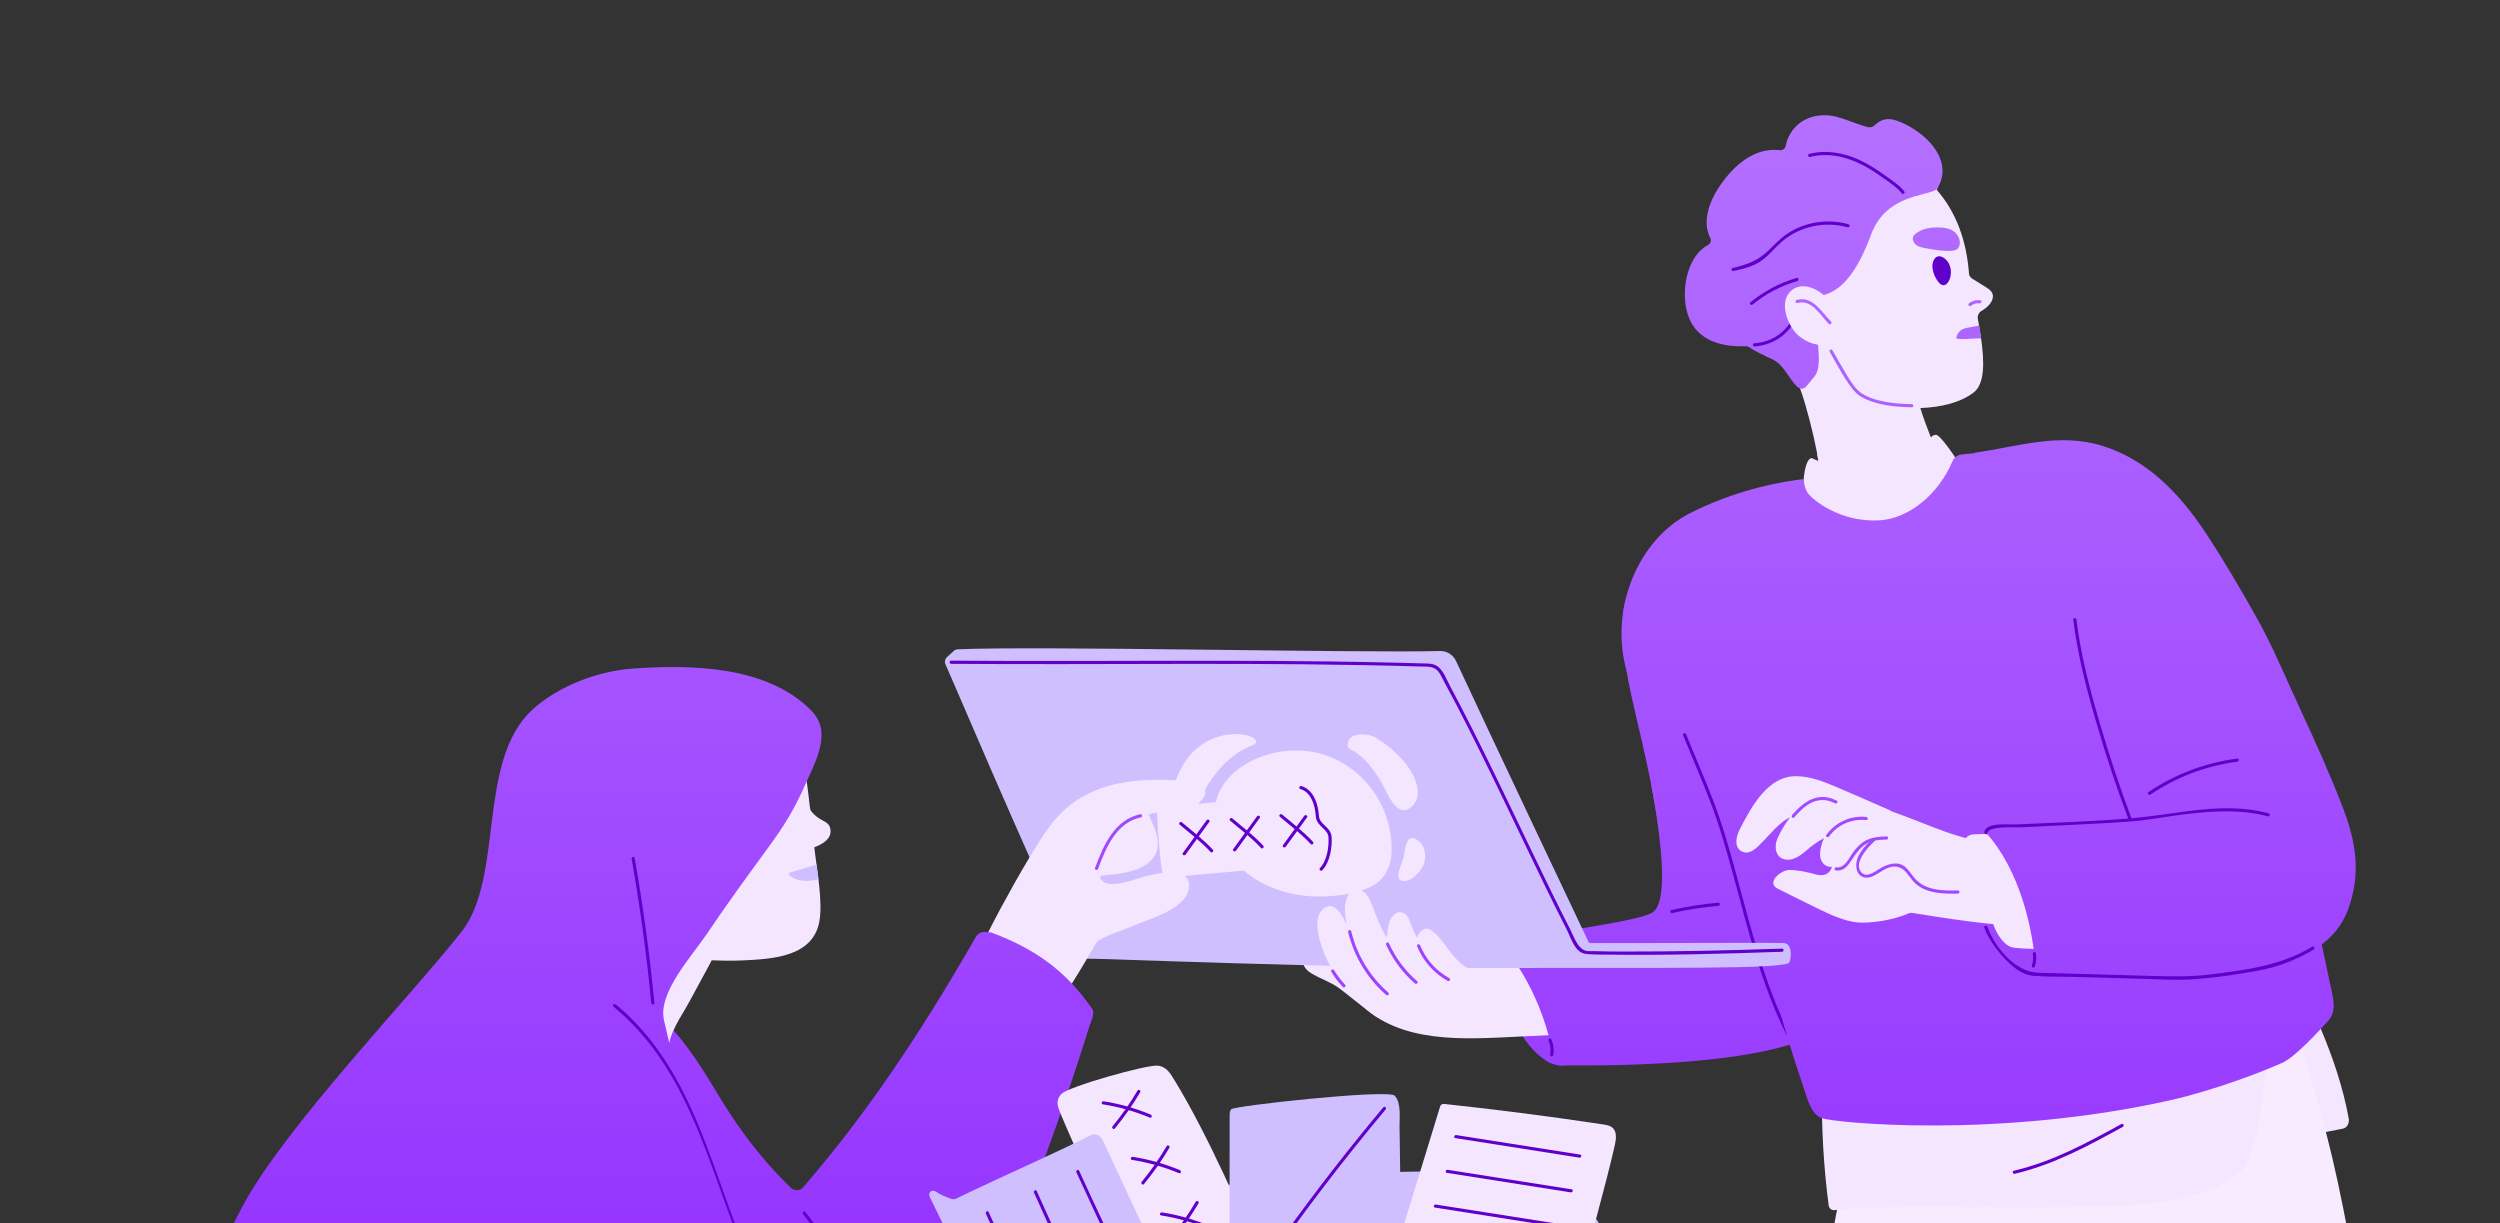 <svg width="613" height="300" viewBox="0 0 613 300" fill="none" xmlns="http://www.w3.org/2000/svg">
<rect x="0" y="0" width="613" height="300" fill="#333333" stroke="none"/>
<path d="M468.777 31.344C467.507 30.577 466.198 29.965 464.956 29.543C462.719 28.783 461.093 29.341 459.647 30.73C459.2 31.16 458.561 31.322 457.961 31.163C454.447 30.24 451.058 28.421 448.082 28.265C442.397 27.963 438.692 31.465 437.85 35.772C437.716 36.449 437.103 36.899 436.419 36.819C430.211 36.089 425.161 40.502 421.702 45.576C419.063 49.446 417.321 54.422 419.362 58.369C419.671 58.965 419.45 59.725 418.854 60.04C413.81 62.694 412.339 70.445 413.501 75.834C415.099 83.246 421.612 85.168 428.112 84.889C428.409 84.876 428.695 84.972 428.934 85.148C430.171 86.064 431.608 86.688 433.029 87.322C435.902 88.605 437.915 90.021 439.717 92.713C441.894 95.966 444.445 98.675 448.668 97.536C453.042 96.356 456.561 87.02 456.513 86.725C455.998 83.568 456.89 81.105 458.592 78.446C461.07 74.571 464.194 71.157 466.866 67.421C471.298 61.22 474.784 46.625 475.174 45.949C478.502 40.177 473.962 34.476 468.777 31.347V31.344Z" fill="url(#paint0_linear_3419_16854)"/>
<path d="M439.059 133.286C448.449 141.047 462.065 141.704 472.446 135.633C479.932 131.256 486.776 124.138 489.7 115.811C489.981 115.011 489.38 114.173 488.533 114.176C486.917 114.178 485.552 114.196 484.703 114.128C480.543 113.791 477.73 114.128 473.784 108.188C472.745 106.626 471.308 107.71 469.397 107.516C466.643 107.237 463.963 108.766 461.364 109.471C457.624 110.485 453.808 110.907 449.937 110.918C449.618 110.424 448.99 110.115 448.321 110.465C446.745 111.292 445.134 111.443 445.647 111.7C446.647 115.922 444.561 117.798 440.619 119.059C438.166 119.844 435.595 121.489 433.089 122.103C431.925 122.387 431.342 123.716 431.938 124.757C433.79 127.99 436.186 130.908 439.061 133.286H439.059Z" fill="#F4E6FF"/>
<path d="M383.788 256.838C383.544 253.565 381.312 250.826 378.275 249.691C376.267 248.941 371.426 248.202 371.184 251.374C371.149 251.85 371.815 251.882 371.961 251.492C373.557 254.901 375.998 258.076 379.17 260.142C380.173 260.796 382.144 261.47 383.541 261.239C384.861 261.02 383.878 258.033 383.79 256.836L383.788 256.838Z" fill="url(#paint1_linear_3419_16854)"/>
<path d="M446.833 123.517C451.649 126.063 458.391 127.069 462.593 126.928C468.121 126.742 475.128 123.904 477.732 118.629C476.36 115.169 475.035 111.69 473.786 108.183C471.748 102.459 468.299 95.677 471.154 90.532C471.33 90.212 471.278 89.88 471.2 89.614C471.217 89.322 471.129 89.007 470.898 88.69C462.015 76.443 448.859 68.078 433.936 65.477C432.822 65.283 432.061 66.126 431.928 66.991C431.319 67.308 429.643 66.163 429.882 66.991C431.284 71.862 433.964 77.812 435.861 82.189C438.252 87.699 440.893 93.141 442.575 98.907C445.951 110.5 446.843 118.312 446.836 123.512L446.833 123.517Z" fill="#F4E6FF"/>
<path d="M486.867 70.357C485.806 69.701 484.735 69.044 483.675 68.387C483.222 68.103 482.838 67.658 482.8 67.122C482.204 58.85 479.52 51.765 474.797 46.454C460.977 30.919 426.546 39.173 428.994 62.639C429.668 69.069 433.36 75.628 437.256 80.647C439.848 83.981 443.163 86.632 447.027 87.913C447.57 88.091 448.007 88.481 448.226 89.007C449.651 92.403 453.62 97.108 457.428 98.316C464.888 100.683 477.421 101.259 483.959 96.225C486.688 94.117 486.575 88.7 485.773 83.042C485.62 81.963 485.442 80.876 485.256 79.807C485.168 79.271 485.07 78.745 484.972 78.217C484.826 77.429 485.183 76.637 485.864 76.239C487.184 75.462 488.39 74.357 488.634 73.022C488.868 71.691 487.872 70.986 486.867 70.362V70.357Z" fill="#F4E6FF"/>
<path d="M575.905 274.251C573.128 258.975 565.896 244.798 558.83 230.976C558.119 229.582 558.8 229.258 557.936 230.126C557.732 230.027 557.508 229.952 557.254 229.922C545.74 228.533 534.886 232.488 524.108 235.992C512.747 239.688 501.136 241.072 489.481 243.424C486.595 244.008 483.722 244.68 480.902 245.53C479.042 246.091 476.554 246.529 475.025 247.829C471.893 250.494 475.704 255.583 476.956 258.273C480.424 265.72 483.433 277.146 491.452 281.044C491.693 281.781 492.301 282.4 493.281 282.462C520.496 284.208 547.783 282.264 574.488 276.741C575.626 276.505 576.086 275.267 575.903 274.248L575.905 274.251Z" fill="#F4E6FF"/>
<path d="M570.539 278.457C568.39 270.248 565.989 262.109 563.362 254.041C563.322 253.915 563.239 253.837 563.144 253.795C562.251 250.788 561.319 247.676 560.477 244.116C559.642 240.586 551.096 218.092 552.775 216.105C553.441 215.317 553.758 214.208 553.26 213.041C550.875 207.443 544.961 206.779 539.109 207.886C538.606 207.981 538.073 207.898 537.643 207.621C537.088 207.264 536.389 207.096 535.577 207.247C512.742 211.544 489.722 215.561 467.087 220.817C463.508 221.647 460.044 223.172 458.74 226.847C457.234 231.094 459.024 236.712 459.66 241.002C460.311 245.409 461.015 249.809 461.741 254.205C461.789 254.491 461.741 254.944 461.633 255.213C447.195 291.769 443.163 351.897 442.821 357.678C442.416 364.503 443.399 368.098 445.77 368.464C447.668 368.756 475.792 370.17 501.445 369.598C502.328 369.578 502.893 368.902 503.323 368.129C506.033 363.251 511.905 341.562 513.883 330.17C513.953 329.768 514.561 329.795 514.679 330.185C516.188 335.189 522.132 354.815 526.458 367.649C526.74 368.481 527.531 369.03 528.409 369.005C548.004 368.429 563.561 367.878 564.524 367.842C564.559 367.842 564.589 367.842 564.624 367.842C567.796 367.918 570.966 367.996 574.138 368.071C577.004 368.139 580.498 368.597 583.009 366.813C586.502 364.333 577.293 304.237 570.539 278.452V278.457Z" fill="#F8EAFF"/>
<path d="M388.438 245.263C387.975 242.01 386.882 238.969 385.401 236.053C385.381 236.012 385.354 235.98 385.331 235.945C385.683 235.162 385.107 233.972 383.991 234.183C375.729 235.756 367.444 235.957 359.114 234.825C358.546 234.747 358.174 235.026 358.001 235.419C352.478 236.755 347.283 239.044 341.801 240.342C339.229 240.951 333.71 240.159 332.659 243.424C332.528 243.832 332.614 244.305 332.91 244.622C332.976 244.69 333.038 244.76 333.104 244.828C332.953 245.195 332.991 245.625 333.363 246C343.347 256.054 359.139 254.806 372.112 254.189C376.227 253.993 380.341 253.804 384.456 253.601C386.037 253.523 387.49 253.633 388.395 252.184C389.443 250.506 388.702 247.145 388.435 245.263H388.438Z" fill="#F4E6FF"/>
<path d="M448.349 199.784C446.476 188.285 443.839 176.883 440.373 165.68C438.418 159.352 436.191 153.09 433.69 146.917C431.628 141.832 429.557 136.207 426.046 131.698C421.041 125.273 410.258 132.81 409.851 133.102C402.571 138.312 398.07 143.991 397.916 151.958C397.705 162.983 400.297 171.564 402.722 182.314C405.374 194.073 407.687 205.694 407.925 217.72C408.114 227.137 408.25 237.331 415.059 245.102C420.365 251.16 429.18 255.138 437.659 252.018C446.67 248.702 450.558 239.907 451.237 231.808C452.117 221.3 450.04 210.17 448.351 199.784H448.349Z" fill="url(#paint2_linear_3419_16854)"/>
<path d="M555.163 222.012C555.128 221.418 554.633 220.711 553.949 220.797C519.046 225.066 485.004 238.179 449.435 235.343C447.919 235.222 447.889 237.509 449.311 237.753C446.22 256.901 445.88 276.309 448.386 295.552C448.474 296.231 449.05 296.855 449.925 296.725C464.355 294.553 522.059 298.045 535.937 293.633C540.363 292.224 548.035 290.158 550.501 285.823C553.557 280.45 554.253 272.729 555.033 266.731C556.958 251.892 556.073 236.89 555.168 222.012H555.163Z" fill="#F4E6FF"/>
<path d="M474.844 106.643C473.623 106.442 472.962 107.956 472.328 108.769C471.202 110.21 469.933 111.541 468.568 112.736C467.145 113.982 465.607 115.081 463.981 116.022C463.166 116.492 461.434 116.945 461.15 118.072C460.829 119.35 461.246 125.006 460.733 125.124C459.755 123.781 458.245 119.494 456.82 118.435C455.103 117.159 445.37 112.897 444.521 112.437C442.673 111.438 441.793 118.85 442.412 120.017C443.495 122.07 444.707 124.06 445.85 126.075C446.833 127.809 447.751 129.66 449.151 131.079C451.111 133.067 454.713 135.022 457.533 134.561C457.551 134.559 475.737 134.629 481.822 117.977C482.579 115.904 475.991 106.832 474.844 106.643Z" fill="#F4E6FF"/>
<path d="M449.55 238.214C447.683 232.986 444.91 228.153 441.545 223.753C433.31 212.985 423.228 213.164 411.784 206.207C411.54 204.308 404.512 190.421 404.879 192.418C405.937 198.162 410.147 220.867 405.11 223.793C401.506 225.886 383.119 228.211 368.859 230.739C368.337 230.832 368.12 231.446 368.45 231.861C369.272 232.898 377.029 241.497 380.422 256.738C380.678 257.885 381.015 259.012 381.329 260.147C381.52 260.834 382.164 261.292 382.875 261.254C385.188 261.126 436.957 262.58 449.085 250.941C453.177 247.014 450.903 241.99 449.555 238.216L449.55 238.214Z" fill="url(#paint3_linear_3419_16854)"/>
<path d="M412.694 180.244C414.825 185.557 417.125 190.803 419.196 196.144C421.554 202.227 423.336 208.517 425.05 214.807C428.667 228.075 431.915 241.547 438.124 253.903C438.347 254.348 439.016 253.955 438.792 253.513C432.511 241.009 429.288 227.351 425.613 213.931C423.952 207.865 422.215 201.807 419.943 195.94C417.874 190.602 415.572 185.356 413.44 180.04C413.257 179.582 412.508 179.784 412.694 180.247V180.244Z" fill="#6000CA"/>
<path d="M571.331 241.23C570.428 236.813 569.475 232.407 568.478 228.01C566.537 219.468 564.413 210.97 562.113 202.517C561.583 200.567 561.035 198.625 560.487 196.68C556.309 177.882 552.607 161.141 545.192 145.744C541.849 138.801 538.063 132.066 533.783 125.658C529.872 119.801 520.903 112.593 513.837 111.184C504.417 109.307 486.384 110.822 480.98 111.436C479.995 111.547 479.145 112.176 478.755 113.089C475.214 121.411 467.892 127.245 460.653 127.598C451.149 128.061 444.44 122.576 443.251 120.865C442.339 119.549 442.261 117.464 442.261 117.464C432.734 118.621 423.087 121.426 414.393 125.829C401.611 132.3 394.536 149.38 398.874 164.631C400.015 168.643 406.088 166.943 408.501 170.342C409.715 172.052 410.982 173.723 412.294 175.361C416.1 180.113 418.666 185.726 420.72 191.608C423.309 199.022 425.086 206.867 427.506 213.966C428.509 216.905 429.623 220.643 430.794 224.653C433.752 238.918 437.553 253.014 442.286 266.794C443.186 269.418 443.988 273.169 446.722 274.18C449.756 275.3 489.77 279.277 532.111 269.788C537.656 268.545 543.091 266.839 548.457 264.97C552.24 263.651 555.973 262.195 559.645 260.59C562.714 259.246 568.618 252.808 570.918 250.265C573.183 247.761 571.926 244.144 571.331 241.233V241.23Z" fill="url(#paint4_linear_3419_16854)"/>
<path d="M338.669 246.028C336.123 242.367 332.943 239.293 329.233 236.888C329.306 236.719 329.286 236.505 329.092 236.375C326.817 234.853 323.658 233.456 320.888 234.478C318.568 235.333 319.621 237.409 321.235 238.463C323.487 239.935 326.046 240.636 328.26 242.247C331.271 244.435 334.494 247.505 337.837 249.039C338.066 249.145 338.807 246.222 338.669 246.025V246.028Z" fill="#F4E6FF"/>
<path d="M500.935 225.755C498.105 223.451 494.259 220.326 490.635 221.818C490.449 221.894 490.303 222.004 490.192 222.133C489.687 222.44 492.696 232.45 498.432 237.977C500.47 239.942 503.268 238.445 504.107 235.982C505.161 232.888 503.602 227.922 500.938 225.753L500.935 225.755Z" fill="url(#paint5_linear_3419_16854)"/>
<path d="M500.302 306.028C502.924 306.564 505.487 307.087 507.383 309.12C509.034 310.891 509.843 312.683 510.487 314.965C511.704 319.282 512.528 323.7 513.458 328.085C513.561 328.573 514.308 328.366 514.204 327.878C513.176 323.028 512.344 318.077 510.816 313.352C510.17 311.352 509.044 309.598 507.513 308.142C505.588 306.31 503.032 305.797 500.508 305.279C500.02 305.178 499.814 305.925 500.302 306.026V306.028Z" fill="#6000CA"/>
<path d="M496.921 231.595C496.805 230.002 493.47 225.869 492.08 224.865C490.841 223.969 489.255 224.54 488.639 225.859C488.493 226.171 489.732 230.156 492.477 231.922C493.734 232.729 496.999 232.644 496.921 231.595Z" fill="#F4E6FF"/>
<path d="M490.572 206.972C480.088 206.159 472.884 202.056 463.855 198.967C463.739 198.864 463.606 198.768 463.438 198.695C459.009 196.765 454.595 194.79 450.146 192.909C447.079 191.61 443.897 190.385 440.534 190.32C433.456 190.186 429.427 197.88 426.604 203.319C425.774 204.917 425.058 207.639 427.031 208.736C429.105 209.89 431.07 207.558 432.347 206.245C434.358 204.182 436.427 201.581 438.935 200.386C437.676 202.044 436.63 203.807 435.912 205.395C434.75 207.951 435.507 211.179 438.933 210.761C441.117 210.494 442.975 208.348 444.661 207.143C445.471 206.567 446.335 205.996 447.24 205.503C446.695 206.693 446.35 207.956 446.275 209.221C446.157 211.229 447.426 212.683 449.191 212.565C448.751 214.107 447.426 215.01 445.285 214.421C443.1 213.823 440.971 213.337 438.697 213.32C436.776 213.304 432.878 216.386 435.952 217.934C439.282 219.612 442.62 221.27 445.973 222.902C448.758 224.256 452.222 225.843 455.359 226.17C458.441 226.492 464.343 225.602 467.887 223.994C468.193 223.856 468.528 223.795 468.862 223.843C473.329 224.482 491.193 227.869 506.058 227.287C507.058 227.247 492.51 206.678 490.574 206.97L490.572 206.972Z" fill="#F4E6FF"/>
<path d="M493.309 205.822C492.311 204.252 484.504 204.419 483.212 204.68C482.946 204.733 481.86 205.415 482.058 205.576C489.865 211.933 492.216 229.569 492.711 231.144C492.962 231.939 493.068 232.045 493.862 232.259C495.468 232.691 497.436 232.566 499.095 232.709C499.9 232.777 501.627 233.25 502.408 232.762C502.896 232.455 502.969 232.146 502.966 231.595C502.959 230.128 495.139 208.703 493.309 205.827V205.822Z" fill="#F4E6FF"/>
<path d="M574.558 198.265C571.381 189.95 567.703 181.839 563.961 173.766C560.459 166.216 557.267 158.424 553.18 151.179C549.264 144.237 545.24 137.334 540.846 130.682C534.617 121.248 526.667 112.825 515.597 109.345C504.892 105.979 494.787 109.526 484.157 111.016C484.391 110.983 505.507 148.092 505.935 150.728C507.825 162.349 511.176 177.64 516.791 191.575C521.863 204.165 530.97 215.551 540.564 225.567C546.431 231.69 539.808 239.308 549.234 238.174C571.036 235.55 575.536 226.795 577.192 217.66C578.399 211.003 576.956 204.527 574.56 198.265H574.558Z" fill="url(#paint6_linear_3419_16854)"/>
<path d="M569.704 210.806C565.622 207.493 558.554 201.621 553.931 201.093C539.242 199.42 529.314 201.093 521.793 201.752C513.227 202.504 499.223 202.728 487.525 202.771C486.811 202.771 486.447 203.616 486.927 204.142C495.25 213.254 498.696 228.135 499.146 238.123C499.163 238.533 499.48 238.865 499.89 238.903C505.528 239.414 510.711 239.696 513.418 239.733C526.933 239.925 562.814 238.891 574.337 224.666C576.488 222.009 573.56 213.936 569.702 210.806H569.704Z" fill="url(#paint7_linear_3419_16854)"/>
<path d="M487.302 204.245C487.578 202.421 494.596 202.911 495.684 202.861C500.237 202.652 504.791 202.431 509.341 202.192C513.677 201.966 518.02 201.769 522.348 201.437C526.941 201.085 531.485 200.147 536.057 199.613C542.668 198.841 549.575 198.416 556.071 200.167C556.553 200.298 556.757 199.548 556.277 199.42C545.091 196.406 533.856 199.711 522.663 200.64C513.259 201.42 503.796 201.724 494.372 202.147C492.54 202.23 486.935 201.523 486.553 204.041C486.48 204.529 487.224 204.74 487.299 204.247L487.302 204.245Z" fill="#6000CA"/>
<path d="M566.959 232.128C559.213 236.81 550.656 237.834 541.844 238.948C537.075 239.55 532.41 239.421 527.632 239.295C518.374 239.051 509.119 238.767 499.865 238.521C494.106 238.367 489.184 232.367 487.302 227.252C487.131 226.789 486.382 226.988 486.555 227.458C487.566 230.203 489.408 232.722 491.374 234.858C493.216 236.86 495.629 238.996 498.462 239.253C501.614 239.537 504.849 239.434 508.011 239.524C513.717 239.688 519.423 239.849 525.131 240.002C529.557 240.121 534.054 240.433 538.476 240.08C543.525 239.678 548.66 238.933 553.642 238.012C558.554 237.107 563.073 235.378 567.349 232.795C567.776 232.538 567.387 231.866 566.957 232.125L566.959 232.128Z" fill="#6000CA"/>
<path d="M508.371 151.931C509.404 160.49 511.603 168.903 514.011 177.165C516.351 185.195 518.99 193.148 521.931 200.979C522.105 201.442 522.854 201.241 522.678 200.773C519.81 193.133 517.231 185.376 514.928 177.544C512.468 169.164 510.193 160.618 509.145 151.931C509.087 151.443 508.31 151.435 508.371 151.931Z" fill="#6000CA"/>
<path d="M462.581 205.085C460.379 205.153 458.262 205.342 456.47 206.753C455.698 207.36 455.057 208.107 454.464 208.884C453.466 210.195 452.355 212.988 450.307 212.66C449.819 212.582 449.611 213.33 450.101 213.408C452.144 213.735 453.119 212.205 454.142 210.688C455.05 209.345 456.018 207.943 457.393 207.035C458.951 206.006 460.776 205.915 462.581 205.86C463.078 205.845 463.081 205.07 462.581 205.085Z" fill="url(#paint8_linear_3419_16854)"/>
<path d="M439.953 200.416C442.578 197.311 445.787 194.828 449.96 196.979C450.402 197.208 450.795 196.539 450.35 196.31C445.903 194.018 442.289 196.458 439.403 199.87C439.084 200.247 439.629 200.798 439.951 200.418L439.953 200.416Z" fill="url(#paint9_linear_3419_16854)"/>
<path d="M448.474 205.113C450.608 202.202 454.009 200.73 457.586 201.08C458.081 201.128 458.079 200.353 457.586 200.305C453.725 199.928 450.093 201.601 447.806 204.723C447.512 205.126 448.183 205.513 448.474 205.115V205.113Z" fill="url(#paint10_linear_3419_16854)"/>
<path d="M459.047 205.764C457.204 207.39 454.902 209.971 455.171 212.633C455.379 214.691 457 215.7 458.933 214.967C460.876 214.23 462.576 212.293 464.835 212.499C467.387 212.736 468.068 215.287 469.787 216.746C472.625 219.156 476.561 219.166 480.075 219.116C480.573 219.108 480.575 218.334 480.075 218.341C476.596 218.391 472.575 218.427 469.908 215.808C468.261 214.193 467.52 211.767 464.838 211.724C463.722 211.707 462.623 212.102 461.633 212.58C460.273 213.239 457.981 215.408 456.535 214.039C454.193 211.818 458.054 207.671 459.594 206.313C459.969 205.983 459.419 205.435 459.047 205.764Z" fill="url(#paint11_linear_3419_16854)"/>
<path d="M520.137 275.627C511.729 280.251 503.218 284.865 493.802 287.064C493.317 287.177 493.523 287.924 494.008 287.811C503.487 285.597 512.063 280.953 520.526 276.296C520.963 276.054 520.574 275.385 520.137 275.627Z" fill="#6000CA"/>
<path d="M437.45 231.245C434.542 231.041 376.714 231.519 359.212 230.978C357.925 230.938 356.975 232.16 357.327 233.401C357.631 234.47 357.915 235.388 358.4 237.006C361.291 237.129 364.172 237.355 367.03 237.345C405.238 237.22 437.998 237.748 438.754 235.967C439.4 234.447 439.3 231.375 437.452 231.247L437.45 231.245Z" fill="#D0BFFF"/>
<path d="M390.642 233.371C390.642 233.371 363.033 175.139 357.028 162.097C356.314 160.55 354.763 159.581 353.064 159.629C333.845 160.162 254.874 158.323 234.624 159.216C234.408 159.307 234.22 159.387 234.004 159.478C233.405 160.029 232.805 160.577 232.204 161.128C231.688 161.601 231.548 162.356 231.862 162.983C232.319 163.893 242.766 188.307 247.735 199.55C250.513 205.832 253.288 212.117 256.065 218.399C257.402 221.425 261.776 232.44 263.646 233.962C265.2 235.23 267.067 235.096 268.967 235.107C272.378 235.124 373.251 239.084 388.593 236.442C389.926 236.214 391.316 234.89 390.64 233.371H390.642Z" fill="#D0BFFF"/>
<path d="M436.952 232.598C423.962 233.046 410.952 233.348 397.954 233.32C395.616 233.315 393.276 233.303 390.939 233.22C390.278 233.197 389.388 233.303 388.754 233.104C386.789 232.488 385.924 229.655 385.057 227.967C381.553 221.149 378.233 214.238 374.917 207.327C371.187 199.553 367.479 191.766 363.656 184.035C361.831 180.344 359.984 176.669 358.086 173.016C357.224 171.353 356.349 169.697 355.465 168.047C354.673 166.573 353.969 164.57 352.629 163.491C351.523 162.6 350.06 162.703 348.723 162.663C346.287 162.59 343.852 162.525 341.416 162.467C336.62 162.354 331.824 162.266 327.028 162.203C317.557 162.074 308.086 162.029 298.615 162.021C276.815 161.999 255.017 162.167 233.217 161.996C232.719 161.991 232.719 162.769 233.217 162.771C271.594 163.071 309.989 162.283 348.356 163.43C349.789 163.473 351.377 163.287 352.478 164.429C353.155 165.134 353.612 166.251 354.072 167.098C355.057 168.912 356.025 170.736 356.98 172.568C358.928 176.301 360.826 180.063 362.696 183.836C366.429 191.374 370.051 198.964 373.685 206.547C377.109 213.684 380.53 220.827 384.137 227.873C385.18 229.911 386.138 233.562 388.754 233.884C390.471 234.095 392.256 234.045 393.98 234.07C408.297 234.279 422.645 233.871 436.952 233.378C437.45 233.361 437.452 232.586 436.952 232.603V232.598Z" fill="#6000CA"/>
<path d="M367.708 239.198C362.578 239.198 360.223 238.211 357.284 235.363C355.027 233.175 353.381 229.587 350.694 227.949C350.133 227.607 349.409 227.605 348.861 227.969C348.246 228.379 347.848 228.971 347.607 229.657C347.552 229.811 347.336 229.824 347.265 229.675C346.833 228.759 346.438 227.823 346.061 226.875C345.669 225.889 345.345 224.465 344.277 223.944C341.972 222.824 340.75 225.396 340.393 227.187C340.24 227.954 340.162 228.724 340.144 229.489C340.139 229.678 339.89 229.748 339.795 229.585C338.5 227.328 337.598 224.948 336.655 222.518C336.107 221.106 335.507 219.32 334.127 218.525C331 216.724 329.766 220.543 329.776 222.908C329.781 224.196 329.939 225.459 330.211 226.699C328.939 224.022 327.064 220.777 324.515 222.814C321.385 225.315 323.947 232.224 325.241 235.051C327.815 240.674 332.4 245.887 336.962 248.931C339.624 251.666 359.142 251.996 367.17 245.115C367.407 244.911 367.547 244.687 367.628 244.461C368.357 243.761 368.978 239.2 367.708 239.2V239.198Z" fill="#F4E6FF"/>
<path d="M330.565 228.535C332.018 234.541 335.238 239.872 339.875 243.95C340.247 244.277 340.798 243.731 340.423 243.401C335.879 239.406 332.737 234.214 331.312 228.329C331.193 227.843 330.447 228.05 330.565 228.535Z" fill="url(#paint12_linear_3419_16854)"/>
<path d="M339.888 231.665C341.547 235.323 343.915 238.503 346.939 241.142C347.313 241.469 347.864 240.924 347.486 240.594C344.51 237.998 342.188 234.87 340.557 231.273C340.35 230.82 339.684 231.212 339.888 231.663V231.665Z" fill="url(#paint13_linear_3419_16854)"/>
<path d="M347.466 232.01C348.954 235.653 351.533 238.599 354.974 240.513C355.409 240.755 355.801 240.086 355.364 239.844C352.112 238.033 349.623 235.255 348.213 231.804C348.027 231.348 347.278 231.547 347.466 232.01Z" fill="url(#paint14_linear_3419_16854)"/>
<path d="M326.445 238.289C327.25 239.628 328.192 240.866 329.266 242C329.61 242.363 330.155 241.814 329.814 241.452C328.785 240.365 327.886 239.18 327.114 237.899C326.858 237.472 326.186 237.862 326.445 238.289Z" fill="url(#paint15_linear_3419_16854)"/>
<path d="M410.039 223.881C413.759 223.041 417.51 222.45 421.308 222.113C421.8 222.07 421.805 221.292 421.308 221.338C417.442 221.682 413.619 222.279 409.833 223.134C409.348 223.245 409.554 223.992 410.039 223.881Z" fill="#6000CA"/>
<path d="M498.452 233.932C498.598 234.898 498.5 235.849 498.198 236.775C498.042 237.25 498.791 237.454 498.945 236.981C499.294 235.914 499.367 234.835 499.198 233.725C499.125 233.235 498.379 233.444 498.452 233.932Z" fill="#6000CA"/>
<path d="M527.237 194.856C533.647 190.544 540.916 187.776 548.575 186.773C549.063 186.71 549.068 185.932 548.575 185.998C540.771 187.022 533.381 189.792 526.845 194.187C526.433 194.464 526.82 195.135 527.235 194.856H527.237Z" fill="#6000CA"/>
<path d="M379.698 255.218C380.183 256.275 380.311 257.412 380.083 258.549C379.984 259.037 380.731 259.244 380.829 258.756C381.103 257.397 380.945 256.084 380.367 254.826C380.158 254.373 379.492 254.766 379.698 255.216V255.218Z" fill="#6000CA"/>
<path d="M471.466 39.141C471.298 38.972 451.999 33.5 443.249 38.019C432.285 43.679 427.313 55.941 427.167 67.784C427.132 70.735 427.177 73.915 428.087 76.752C428.934 79.399 429.557 82.733 431.699 84.411C434.132 86.318 431.033 86.884 433.986 87.769C438.39 89.09 440.298 98.097 443.126 94.464C445.951 90.831 447.127 92.333 444.551 75.236C443.716 69.701 451.388 77.613 458.765 57.572C462.42 47.639 472.356 48.195 474.792 46.457C476.473 45.257 473.123 40.816 471.464 39.141H471.466Z" fill="url(#paint16_linear_3419_16854)"/>
<path d="M440.265 76.375C438.78 80.879 434.914 83.86 430.181 84.167C429.685 84.2 429.683 84.974 430.181 84.942C435.271 84.61 439.41 81.43 441.012 76.579C441.167 76.103 440.421 75.9 440.265 76.373V76.375Z" fill="#6000CA"/>
<path d="M449.847 76.707C449.784 76.471 449.739 76.229 449.673 75.995C448.683 72.448 443.188 68.546 439.674 70.908C436.007 73.371 438.02 79.138 440.413 81.722C442.789 84.288 448.366 86.368 450.251 82.126C450.855 80.765 450.915 79.218 450.314 77.84C450.181 77.535 450.018 77.241 449.912 76.926C449.887 76.856 449.867 76.783 449.847 76.71V76.707Z" fill="#F4E6FF"/>
<path d="M448.655 86.28C449.965 88.562 451.207 90.901 452.637 93.113C453.605 94.607 454.726 96.303 456.287 97.236C459.803 99.337 464.785 99.812 468.772 99.865C469.269 99.873 469.269 99.098 468.772 99.091C464.989 99.04 460.017 98.628 456.676 96.567C455.025 95.551 453.884 93.679 452.891 92.061C451.649 90.038 450.508 87.948 449.324 85.89C449.075 85.457 448.407 85.847 448.655 86.28Z" fill="url(#paint17_linear_3419_16854)"/>
<path d="M440.74 74.295C444.299 73.336 446.325 77.291 448.409 79.399C448.761 79.754 449.309 79.206 448.957 78.851C446.627 76.493 444.478 72.486 440.534 73.547C440.054 73.676 440.258 74.425 440.74 74.295Z" fill="url(#paint18_linear_3419_16854)"/>
<path d="M466.914 46.902C465.642 45.319 463.749 44.13 462.118 42.955C460.165 41.551 458.132 40.245 455.947 39.231C452.069 37.435 447.798 36.678 443.613 37.737C443.131 37.86 443.334 38.607 443.819 38.484C448.273 37.357 452.788 38.416 456.787 40.509C458.411 41.36 459.954 42.361 461.447 43.422C463.134 44.62 465.061 45.828 466.366 47.45C466.678 47.838 467.223 47.287 466.914 46.902Z" fill="#6000CA"/>
<path d="M453.24 54.978C448.583 53.703 443.543 54.256 439.318 56.636C437.131 57.869 435.462 59.6 433.692 61.348C431.126 63.884 428.316 64.943 424.849 65.708C424.362 65.816 424.568 66.564 425.055 66.455C427.524 65.909 429.995 65.318 432.068 63.804C434.021 62.375 435.489 60.41 437.364 58.89C441.725 55.353 447.66 54.254 453.034 55.725C453.517 55.856 453.72 55.109 453.24 54.978Z" fill="#6000CA"/>
<path d="M429.751 74.667C433.006 72.008 436.691 70.078 440.723 68.901C441.2 68.762 440.997 68.013 440.516 68.153C436.351 69.371 432.566 71.374 429.203 74.121C428.816 74.435 429.366 74.981 429.751 74.669V74.667Z" fill="#6000CA"/>
<path d="M483.318 74.969C483.891 74.496 484.635 74.274 485.374 74.377C485.861 74.445 486.072 73.698 485.58 73.63C484.542 73.487 483.581 73.751 482.772 74.42C482.388 74.737 482.938 75.283 483.32 74.969H483.318Z" fill="url(#paint19_linear_3419_16854)"/>
<path d="M476.521 63.169C474.759 62.108 473.806 63.798 473.821 65.336C473.834 66.631 474.628 68.49 475.523 69.411C476.888 70.818 477.961 69.124 478.253 67.799C478.63 66.098 478.077 64.105 476.521 63.169Z" fill="#6000CA"/>
<path d="M480.166 58.015C479.281 56.271 477.388 55.818 475.521 55.77C473.49 55.718 471.26 55.959 469.523 57.459C468.613 58.246 469.038 59.434 469.878 60.078C470.644 60.664 471.8 60.789 472.725 60.958C474.684 61.318 476.828 61.673 478.823 61.474C480.585 61.295 480.874 59.59 480.251 58.193C480.223 58.133 480.196 58.072 480.166 58.015Z" fill="url(#paint20_linear_3419_16854)"/>
<path d="M485.256 79.804C484.429 80.088 482.121 80.29 481.327 80.68C480.485 81.085 479.864 81.847 479.693 82.909C479.615 83.414 484.853 82.929 485.231 82.964C485.401 82.979 485.58 83.004 485.773 83.037C485.62 81.958 485.442 80.871 485.256 79.802V79.804Z" fill="url(#paint21_linear_3419_16854)"/>
<path d="M324.882 185.145C312.852 181.14 297.823 188.335 297.873 199.163C297.929 210.691 309.456 220.095 324 219.821C328.464 219.735 334.707 219.023 338.154 216.064C340.129 214.369 341.039 211.813 341.18 209.317C341.75 199.077 335.449 188.662 324.882 185.145Z" fill="#F4E6FF"/>
<path d="M337.269 180.83C335.932 180.005 332.79 179.688 331.422 180.707C330.482 181.406 330.007 183.157 330.99 183.64C334.534 185.381 336.972 188.82 338.9 192.149C339.993 194.038 342.122 199.92 345.179 198.433C350.013 196.081 347.838 187.361 337.269 180.833V180.83Z" fill="#F4E6FF"/>
<path d="M306.907 182.838C312.633 180.682 294.948 174.981 288.691 190.35C287.032 194.426 283.26 208.049 290.345 208.57C291.821 208.678 293.271 208.046 293.852 206.625C294.362 205.372 293.839 203.712 293.693 202.476C293.339 199.485 293.578 197.093 295.046 194.373C296.144 192.335 300.053 185.424 306.912 182.84L306.907 182.838Z" fill="#F4E6FF"/>
<path d="M203.577 203.093C203.338 202.081 202.596 201.631 201.737 201.191C200.623 200.62 199.706 199.9 198.972 198.992C198.761 198.73 198.64 198.403 198.602 198.066C198.323 195.603 198.029 193.143 197.687 190.69C196.607 182.941 191.941 175.107 184.466 172.261C173.808 168.203 159.403 170.105 150.844 177.849C144.97 183.165 139.189 192.906 144.334 200.504C146.35 203.48 149.183 205.805 151.576 208.454C154.172 211.325 156.171 214.615 157.988 218.029C159.84 221.506 161.509 225.106 163.759 228.349C166.152 231.798 169.214 235.278 173.632 235.444C176.402 235.547 179.218 235.622 181.983 235.497C189.528 235.152 199.324 234.616 200.907 225.949C201.79 221.124 200.312 213.37 199.761 208.57C199.731 208.301 199.701 208.029 199.671 207.757C201.629 207 204.17 205.639 203.572 203.093H203.577Z" fill="#F4E6FF"/>
<path d="M323.743 201.925C321.971 200.521 322.889 196.944 321.403 195.155C321.107 194.798 320.644 194.627 320.184 194.667C307.355 195.766 290.099 197.434 285.308 197.945C284.381 198.043 283.692 198.846 283.732 199.777C283.918 203.971 284.624 215.257 285.653 215.174C297.029 214.238 312.611 212.756 324.585 211.644C327.373 208.864 326.149 203.83 323.746 201.925H323.743Z" fill="#F4E6FF"/>
<path d="M289.259 202.199C291.833 204.345 294.551 206.429 296.838 208.889C297.177 209.254 297.725 208.705 297.386 208.341C295.098 205.883 292.379 203.797 289.807 201.651C289.428 201.334 288.877 201.88 289.259 202.199Z" fill="#6000CA"/>
<path d="M295.855 201.135C293.912 203.812 291.972 206.489 290.029 209.163C289.734 209.568 290.406 209.956 290.697 209.553C292.64 206.876 294.581 204.2 296.524 201.525C296.818 201.12 296.147 200.733 295.855 201.135Z" fill="#6000CA"/>
<path d="M301.624 201.229C304.198 203.375 306.915 205.458 309.202 207.918C309.542 208.283 310.089 207.735 309.75 207.37C307.463 204.912 304.743 202.826 302.172 200.68C301.792 200.363 301.242 200.909 301.624 201.229Z" fill="#6000CA"/>
<path d="M308.222 200.164C306.279 202.841 304.338 205.518 302.395 208.192C302.101 208.597 302.775 208.985 303.064 208.582C305.007 205.905 306.947 203.229 308.89 200.554C309.185 200.149 308.511 199.762 308.222 200.164Z" fill="#6000CA"/>
<path d="M313.817 200.27C316.391 202.416 319.108 204.499 321.396 206.96C321.735 207.324 322.283 206.776 321.943 206.411C319.656 203.953 316.936 201.868 314.365 199.722C313.986 199.405 313.435 199.951 313.817 200.27Z" fill="#6000CA"/>
<path d="M319.814 200.033C318.073 202.433 316.331 204.833 314.589 207.234C314.295 207.639 314.968 208.026 315.257 207.623C316.999 205.223 318.741 202.823 320.483 200.423C320.777 200.018 320.106 199.631 319.814 200.033Z" fill="#6000CA"/>
<path d="M200.686 215.591C200.535 214.346 200.369 213.128 200.211 211.971C198.057 212.756 195.81 213.246 193.63 213.966C193.369 214.051 193.309 214.396 193.517 214.58C195.415 216.245 198.15 216.258 200.686 215.591Z" fill="#D0BFFF"/>
<path d="M293.912 191.814C278.436 190.093 265.642 191.543 257.433 202.532C251.767 210.115 237.563 236.377 238.41 238.048C239.724 240.642 244.686 242.82 247.084 243.887C249.776 245.085 255.346 247.683 258.42 246.682C260.668 245.95 268.673 231.074 269.113 230.792C272.064 228.91 274.593 228.435 277.823 227.031C281.875 225.267 290.768 222.902 291.512 217.866C292.155 213.529 287.354 213.566 283.461 214.283C281.784 214.593 280.273 215.025 279.441 215.29C277.36 215.949 272.793 217.524 270.835 216.354C270.43 216.112 270.129 215.825 269.908 215.556C269.616 215.204 269.845 214.676 270.3 214.648C274.329 214.404 278.75 213.856 281.596 211.538C285.708 208.19 283.426 203.654 281.591 199.649C281.92 199.573 282.247 199.498 282.568 199.447C285.816 198.922 289.046 199.465 292.125 198.018C293.48 197.382 295.327 196.059 295.533 194.433C295.745 192.77 295.016 191.94 293.91 191.817L293.912 191.814Z" fill="#F4E6FF"/>
<path d="M267.804 247.369C261.369 238.058 253.838 232.691 243.248 228.721C242.836 228.568 242.467 228.558 242.145 228.641C241.139 228.259 239.925 228.618 239.234 229.821C225.017 254.531 212.073 273.606 196.893 291.167C196.129 292.053 194.734 292.05 193.892 291.237C187.279 284.837 181.651 277.551 176.772 269.548C170.91 259.935 165.079 249.804 154.811 244.335C153.692 243.738 152.639 244.262 152.111 245.097C151.862 244.778 151.52 244.531 151.091 244.413C150.075 244.133 148.836 244.755 148.6 245.829C148.564 245.985 148.532 246.141 148.497 246.295C148.2 246.534 147.976 246.893 147.888 247.399C143.067 275.335 143.567 303.832 149.404 331.576C149.801 333.468 152.046 333.36 152.966 332.142C153.054 332.233 153.149 332.324 153.262 332.404C164.053 340.251 213.045 345.363 227.566 336.787C242.987 327.679 262.641 265.895 267.2 251.417C267.371 250.878 268.565 248.471 267.809 247.374L267.804 247.369Z" fill="url(#paint22_linear_3419_16854)"/>
<path d="M394.714 315.075C394.986 312.453 395.172 309.835 394.81 307.183C393.988 301.147 390.18 296.312 384.964 293.326C374.246 287.187 361.633 287.111 349.643 287.237C321.33 287.532 292.927 290.289 265.496 297.542C257.44 299.673 249.256 301.9 241.758 305.613C235.864 308.531 229.218 312.808 227.393 319.558C226.978 321.095 226.365 324.826 225.714 329.606C223.718 344.228 221.35 368.652 223.107 370.026C225.734 372.081 329.384 372.403 346.484 371.762C354.147 371.475 387.4 369.588 400.367 368.969C402.323 368.876 403.781 367.138 403.534 365.195C402.232 354.913 398.316 325.576 394.714 315.078V315.075Z" fill="#D0BFFF"/>
<path d="M310.557 312.823C305.65 299.235 295.599 277.229 288.008 264.912C286.897 263.108 285.994 261.445 283.73 261.299C280.897 261.118 261.887 266.429 260.202 268.288C258.697 269.951 259.388 271.433 260.162 273.337C261.449 276.502 280.555 320.446 283.425 320.441C287.349 320.434 311.193 314.584 310.557 312.823Z" fill="#F4E6FF"/>
<path d="M343.168 276.188C343.135 273.966 343.628 270.459 341.984 268.67C340.431 266.985 301.857 271.224 301.895 272.001C301.664 272.303 301.513 272.706 301.511 273.227C301.493 288.573 301.475 303.922 301.46 319.269C300.907 319.805 343.739 316.388 343.716 314.896C343.593 306.295 343.228 280.487 343.168 276.185V276.188Z" fill="#D0BFFF"/>
<path d="M299.92 343.081C292.67 342.983 285.411 342.563 278.192 341.889C269.337 341.061 260.321 340.973 251.49 339.748C246.953 331.242 240.667 318.909 235.725 309.097C231.676 301.062 228.531 294.714 227.989 293.537C227.453 292.37 228.506 291.549 229.446 292.183C230.791 293.076 231.852 293.431 233.277 293.967C233.657 294.105 234.079 294.088 234.443 293.909C244.724 288.883 257.669 283.272 267.432 278.366C268.776 277.692 270.016 278.578 270.388 279.672C270.46 279.778 270.526 279.883 270.591 280.012L299.713 342.437C299.811 342.648 299.884 342.867 299.917 343.079L299.92 343.081Z" fill="#D0BFFF"/>
<path d="M263.933 287.451C271.323 303.625 279.067 319.636 287.158 335.471C287.384 335.916 288.053 335.524 287.827 335.081C279.736 319.249 271.991 303.235 264.601 287.061C264.395 286.608 263.727 287.001 263.933 287.451Z" fill="#6000CA"/>
<path d="M339.199 271.498C330.683 281.672 322.532 292.151 314.782 302.924C313.885 304.169 312.638 305.465 311.982 306.853C311.738 307.369 311.603 307.872 311.862 308.423C312.163 309.067 312.882 309.321 313.473 309.623C316.112 310.972 318.749 312.32 321.388 313.669C323.645 314.821 325.9 315.976 328.157 317.128C328.599 317.354 328.992 316.685 328.549 316.459C326.179 315.249 323.809 314.036 321.438 312.826C319.694 311.935 317.952 311.045 316.208 310.152C315.298 309.686 313.87 309.264 313.108 308.569C311.957 307.515 313.302 306.328 313.94 305.429C315.089 303.817 316.245 302.212 317.412 300.612C319.744 297.414 322.109 294.239 324.512 291.094C329.447 284.631 334.532 278.286 339.75 272.049C340.066 271.669 339.523 271.118 339.202 271.501L339.199 271.498Z" fill="#6000CA"/>
<path d="M395.398 276.527C395.257 276.402 395.101 276.296 394.938 276.208C394.392 275.914 393.739 275.805 393.115 275.712C380.246 273.773 367.336 272.107 354.394 270.716C354.049 270.678 353.66 270.653 353.396 270.879C353.207 271.038 353.127 271.287 353.057 271.521C349.545 282.976 346.031 294.428 342.517 305.882C340.735 311.689 338.955 317.498 337.173 323.304C336.693 324.867 333.639 332.585 332.81 336.83C342.683 337.609 350.747 337.587 360.519 335.061C368.761 332.93 376.918 327.966 384.527 323.561C388.686 309.062 394.136 288.943 395.958 280.759C396.283 279.3 396.511 277.529 395.398 276.53V276.527Z" fill="#F4E6FF"/>
<path d="M311.062 343.129C315.34 343.104 319.513 342.644 323.761 342.239C326.033 342.022 328.494 342.075 330.816 341.713C330.842 341.69 330.869 341.675 330.894 341.652C331.995 340.638 331.993 338.93 331.895 337.436C331.523 331.846 330.93 326.271 330.118 320.728C329.424 315.981 328.567 311.256 327.551 306.566C327.262 305.236 326.895 303.797 325.817 302.966C324.535 301.98 322.73 302.199 321.139 302.483C309.833 304.501 282.797 308.773 282 310.612C281.286 312.26 285.962 336.746 287.068 340.598C295.076 342.032 302.891 343.179 311.06 343.132L311.062 343.129Z" fill="#F4E6FF"/>
<path d="M356.86 279.068C366.989 280.663 377.122 282.258 387.251 283.853C387.739 283.931 387.948 283.184 387.457 283.106C377.328 281.511 367.195 279.916 357.066 278.321C356.578 278.246 356.369 278.99 356.86 279.068Z" fill="#6000CA"/>
<path d="M354.761 287.585C364.89 289.18 375.023 290.775 385.152 292.37C385.64 292.448 385.849 291.701 385.359 291.623C375.229 290.027 365.097 288.432 354.967 286.837C354.479 286.759 354.271 287.507 354.761 287.585Z" fill="#6000CA"/>
<path d="M351.855 296.101C361.985 297.696 372.117 299.291 382.247 300.886C382.734 300.961 382.943 300.217 382.453 300.139C372.323 298.543 362.191 296.948 352.061 295.353C351.574 295.275 351.362 296.023 351.855 296.101Z" fill="#6000CA"/>
<path d="M349.756 304.614C359.886 306.209 370.018 307.804 380.148 309.399C380.636 309.475 380.844 308.73 380.354 308.652C370.224 307.057 360.092 305.462 349.962 303.867C349.475 303.792 349.266 304.536 349.756 304.614Z" fill="#6000CA"/>
<path d="M347.66 313.13C357.79 314.725 367.922 316.32 378.052 317.915C378.539 317.993 378.748 317.246 378.258 317.168C368.128 315.573 357.996 313.978 347.866 312.383C347.378 312.307 347.17 313.052 347.66 313.13Z" fill="#6000CA"/>
<path d="M345.564 321.646C355.693 323.241 365.826 324.836 375.955 326.431C376.443 326.509 376.651 325.762 376.161 325.684C366.032 324.089 355.899 322.494 345.77 320.899C345.282 320.821 345.073 321.568 345.564 321.646Z" fill="#6000CA"/>
<path d="M286.266 312.325C291.866 316.703 297.398 321.169 302.85 325.73C304.19 326.849 305.525 327.976 306.854 329.108C307.518 329.675 308.184 330.238 308.845 330.809C309.916 331.738 310.539 332.06 310.406 333.594C310.13 336.797 306.628 339.841 304.208 341.733C303.816 342.04 304.366 342.583 304.756 342.281C307.292 340.299 309.959 337.62 311.253 334.603C312.5 331.7 308.669 329.639 306.832 328.077C300.271 322.507 293.595 317.078 286.814 311.779C286.427 311.475 285.874 312.021 286.266 312.328V312.325Z" fill="#6000CA"/>
<path d="M368.032 304.453C367.256 302.287 340.732 300.106 334.501 299.784C333.659 299.743 332.865 299.386 332.282 298.787C330.613 297.084 328.117 294.661 326.563 297.124C325.777 298.365 325.922 300.269 325.875 301.673C325.835 302.986 325.867 304.3 325.948 305.605C325.973 305.912 325.955 306.214 325.9 306.521C325.357 309.578 322.474 329.428 320.116 342.48C322.393 342.309 324.661 342.108 326.928 341.856C339.541 340.47 352.413 337.811 364.461 333.408C365.059 329.523 365.634 325.631 366.21 321.747C366.713 318.333 367.205 314.929 367.693 311.523C368.01 309.301 368.834 306.657 368.032 304.453Z" fill="#D0BFFF"/>
<path d="M333.84 305.55C332.624 316.642 331.078 327.694 329.205 338.696C329.122 339.184 329.869 339.393 329.952 338.902C331.837 327.833 333.39 316.713 334.614 305.55C334.67 305.054 333.893 305.059 333.84 305.55Z" fill="#6000CA"/>
<path d="M345.378 307.09C343.829 317.493 342.283 327.896 340.735 338.299C340.662 338.787 341.409 338.998 341.482 338.505C343.03 328.102 344.576 317.699 346.124 307.296C346.197 306.808 345.451 306.597 345.378 307.09Z" fill="#6000CA"/>
<path d="M355.774 308.403C354.344 318.011 352.916 327.616 351.486 337.224C351.413 337.712 352.159 337.924 352.232 337.431C353.662 327.823 355.09 318.217 356.52 308.609C356.593 308.121 355.847 307.91 355.774 308.403Z" fill="#6000CA"/>
<path d="M178.275 226.027C174.746 221.929 170.857 218.208 166.537 214.952C163.927 212.988 158.88 208.248 155.22 208.957C151.732 209.631 151.101 215.944 150.309 218.623C148.685 224.103 147.283 229.663 145.284 235.024C143.19 240.647 140.048 245.595 137.429 250.952C136.298 253.266 134.26 256.323 136.507 258.499C138.41 260.341 141.833 261.533 144.136 262.809C146.785 264.278 149.422 265.77 152.084 267.214C156.573 269.649 158.493 275.292 162.409 277.73C165.335 271.551 163.998 264.623 163.867 257.898C163.782 253.495 167.142 249.203 169.163 245.371C172.305 239.409 175.867 233.733 178.046 227.313C178.441 227.066 178.672 226.49 178.275 226.027Z" fill="#F4E6FF"/>
<path d="M303.313 343.494C302.182 343.494 301.051 343.486 299.915 343.469C292.972 343.376 285.652 342.973 278.157 342.276C274.668 341.949 271.089 341.735 267.628 341.527C262.304 341.207 256.797 340.875 251.44 340.133C249.291 339.841 247.351 339.511 245.508 339.124C237.877 337.539 231.844 334.623 227.576 330.459C227.423 330.311 227.42 330.064 227.569 329.911C227.72 329.757 227.963 329.755 228.117 329.903C232.277 333.961 238.181 336.809 245.667 338.364C247.491 338.749 249.412 339.076 251.546 339.365C256.875 340.105 262.367 340.435 267.675 340.754C271.142 340.963 274.728 341.177 278.232 341.504C285.705 342.201 293.007 342.601 299.927 342.694C306.779 342.792 313.563 342.591 320.089 342.095C322.522 341.914 324.746 341.71 326.888 341.471C340.536 339.972 353.132 337.136 364.33 333.043C367.019 332.064 369.702 330.978 372.301 329.818C378.147 327.191 387.053 321.923 392.037 317.332C392.195 317.188 392.439 317.196 392.585 317.354C392.728 317.513 392.721 317.757 392.562 317.903C387.515 322.55 378.519 327.873 372.617 330.527C369.998 331.695 367.301 332.787 364.596 333.773C353.343 337.886 340.685 340.737 326.973 342.244C324.822 342.483 322.59 342.686 320.146 342.87C314.679 343.285 309.031 343.496 303.315 343.496L303.313 343.494Z" fill="#6000CA"/>
<path d="M315.109 344.221C314.456 342.412 313.088 340.973 311.462 339.786C311.623 339.257 311.585 338.638 311.251 338.024C307.724 331.544 298.723 329.82 292.102 328.635C281.985 326.824 271.411 328.894 261.834 332.228C261.776 332.248 261.721 332.268 261.663 332.288C265.833 340.319 269.606 348.261 272.941 356.579C273.487 357.633 273.954 358.71 274.346 359.746C276.217 359.575 281.807 357.962 283.451 357.132C290.519 354.906 293.608 353.613 301.048 354.008C303.72 354.148 307.717 355.006 308.373 351.376C308.413 351.15 308.436 350.938 308.446 350.732C309.031 350.747 309.622 350.724 310.233 350.626C311.487 350.425 312.085 349.444 311.98 348.435C312.075 348.43 312.176 348.435 312.271 348.427C314.38 348.229 315.868 346.314 315.114 344.223L315.109 344.221Z" fill="#F4E6FF"/>
<path d="M253.539 292.443C260.66 308.428 268.128 324.255 275.945 339.912C276.169 340.357 276.835 339.967 276.614 339.522C268.799 323.866 261.329 308.038 254.208 292.053C254.004 291.597 253.338 291.992 253.539 292.445V292.443Z" fill="#6000CA"/>
<path d="M241.743 297.585C248.864 313.57 256.332 329.398 264.149 345.054C264.373 345.499 265.039 345.109 264.817 344.664C257.003 329.008 249.532 313.181 242.411 297.195C242.208 296.74 241.542 297.135 241.743 297.585Z" fill="#6000CA"/>
<path d="M198.934 174.239C188.148 163.234 169.437 162.905 155.13 163.934C146.745 164.535 137.045 168.112 130.623 173.939C116.813 186.471 123.7 214.96 113.193 228.432C101.624 243.265 69.646 276.558 59.524 295.706C53.245 307.58 47.046 319.676 41.813 332.042C36.964 343.496 28.237 371.316 28.247 372.693C28.255 373.613 28.989 374.22 29.868 374.295C54.119 376.368 160.466 375.9 171.212 373.07C171.896 372.889 172.406 372.225 172.401 371.525C172.285 349.328 172.373 327.118 172.021 304.921C171.727 286.301 166.934 268.185 162.806 250.146C161.268 243.426 169.653 234.45 173.379 228.915C178.097 221.904 183.063 215.063 188.058 208.245C192.728 201.867 194.779 198.428 197.992 191.205C199.61 187.567 201.722 183.482 201.4 179.383C201.244 177.383 200.337 175.668 198.934 174.236V174.239Z" fill="url(#paint23_linear_3419_16854)"/>
<path d="M271.551 328.696C270.953 327.883 269.948 327.468 268.96 327.667C259.725 329.516 250.762 332.678 241.939 336.12C234.029 339.204 225.704 342.757 217.276 343.841C213.121 344.374 209.049 342.465 206.814 338.917C200.535 328.935 195.118 318.421 189.812 307.895C183.352 295.079 177.207 281.863 169.246 269.891C165.823 264.741 161.831 260.094 156.756 256.511C150.945 252.408 144.214 249.832 137.625 247.271C137.329 247.155 137.055 247.115 136.804 247.13C136.371 247.157 135.944 247.107 135.554 246.916C135.041 246.664 134.416 246.647 133.77 247.037C133.3 247.321 132.855 247.645 132.44 248C132.244 248.169 132.033 248.322 131.794 248.42C131.585 248.506 131.382 248.632 131.188 248.808C120.631 258.365 114.842 273.377 110.145 286.52C105.155 300.478 106.181 318.713 106.844 326.434C106.882 326.872 107.025 327.287 107.266 327.652C120.4 347.305 142.678 374.552 170.219 385.045C182.43 389.697 194.809 391.888 207.737 389.898C221.705 387.75 235.507 382.942 248.635 377.82C261.384 372.849 270.443 368.808 282.101 362.212C282.96 361.726 283.463 360.788 283.418 359.799C282.948 349.421 278.132 337.644 271.546 328.701L271.551 328.696Z" fill="url(#paint24_linear_3419_16854)"/>
<path d="M150.42 246.836C174.402 266.394 175.261 300.765 191.753 325.32C196.111 331.808 201.541 337.506 208.219 341.615C208.644 341.876 209.034 341.207 208.609 340.945C182.349 324.784 179.841 290.085 166.155 265.158C162.233 258.016 157.302 251.455 150.965 246.287C150.583 245.975 150.03 246.521 150.417 246.836H150.42Z" fill="#6000CA"/>
<path d="M112.859 334.744C122.182 349.424 134.763 361.46 147.778 372.829C148.152 373.156 148.703 372.61 148.326 372.28C135.363 360.956 122.815 348.976 113.528 334.354C113.261 333.934 112.59 334.324 112.859 334.746V334.744Z" fill="#6000CA"/>
<path d="M196.906 297.733C201.377 303.112 204.467 309.409 206.01 316.235C206.12 316.72 206.867 316.514 206.756 316.028C205.183 309.072 202.011 302.669 197.454 297.187C197.134 296.802 196.589 297.353 196.906 297.736V297.733Z" fill="#6000CA"/>
<path d="M154.876 210.6C156.945 222.319 158.548 234.11 159.687 245.952C159.735 246.446 160.509 246.451 160.461 245.952C159.315 234.04 157.701 222.178 155.623 210.394C155.537 209.903 154.791 210.112 154.876 210.6Z" fill="#6000CA"/>
<path d="M279.565 199.651C273.208 201.047 270.543 207.332 268.497 212.839C268.324 213.307 269.073 213.508 269.244 213.045C271.192 207.797 273.693 201.734 279.771 200.398C280.258 200.293 280.052 199.543 279.565 199.651Z" fill="url(#paint25_linear_3419_16854)"/>
<path d="M308.913 338.973C303.127 335.456 296.486 333.818 289.73 334.256C289.234 334.288 289.232 335.063 289.73 335.031C296.36 334.603 302.843 336.19 308.521 339.642C308.948 339.901 309.338 339.232 308.911 338.973H308.913Z" fill="url(#paint26_linear_3419_16854)"/>
<path d="M309.73 346.664C304.748 343.743 299.145 342.324 293.374 342.528C292.876 342.545 292.874 343.32 293.374 343.303C299.017 343.104 304.467 344.478 309.338 347.333C309.768 347.585 310.16 346.915 309.728 346.664H309.73Z" fill="url(#paint27_linear_3419_16854)"/>
<path d="M305.628 349.605C301.835 348.065 297.868 347.454 293.789 347.771C293.296 347.809 293.291 348.584 293.789 348.546C297.801 348.234 301.694 348.84 305.422 350.352C305.884 350.538 306.085 349.791 305.628 349.605Z" fill="url(#paint28_linear_3419_16854)"/>
<path d="M278.914 267.42C277.104 270.494 275.075 273.41 272.803 276.162C272.489 276.545 273.032 277.096 273.351 276.711C275.664 273.911 277.74 270.942 279.582 267.812C279.836 267.382 279.167 266.992 278.914 267.422V267.42Z" fill="#6000CA"/>
<path d="M270.405 270.781C274.346 271.4 278.263 272.509 281.945 274.042C282.405 274.233 282.606 273.483 282.151 273.294C278.469 271.762 274.553 270.653 270.611 270.034C270.124 269.958 269.915 270.703 270.405 270.781Z" fill="#6000CA"/>
<path d="M286.06 281.041C284.25 284.115 282.221 287.031 279.949 289.784C279.635 290.166 280.178 290.717 280.497 290.332C282.81 287.532 284.886 284.563 286.728 281.433C286.982 281.003 286.314 280.613 286.06 281.044V281.041Z" fill="#6000CA"/>
<path d="M277.554 284.402C281.495 285.021 285.411 286.13 289.094 287.663C289.554 287.854 289.755 287.104 289.3 286.915C285.617 285.383 281.701 284.274 277.76 283.655C277.272 283.579 277.061 284.324 277.554 284.402Z" fill="#6000CA"/>
<path d="M293.206 294.661C291.396 297.736 289.368 300.652 287.095 303.404C286.781 303.786 287.324 304.337 287.643 303.952C289.956 301.152 292.032 298.184 293.874 295.054C294.128 294.624 293.46 294.234 293.206 294.664V294.661Z" fill="#6000CA"/>
<path d="M284.7 298.022C288.641 298.641 292.557 299.751 296.24 301.283C296.7 301.474 296.901 300.724 296.446 300.536C292.763 299.004 288.847 297.894 284.906 297.275C284.418 297.2 284.207 297.944 284.7 298.022Z" fill="#6000CA"/>
<path d="M323.937 213.503C323.841 213.503 323.746 213.468 323.67 213.397C323.514 213.249 323.509 213.005 323.658 212.849C325.417 210.997 325.877 207.626 325.736 205.301C325.674 204.275 325.013 203.649 324.311 202.984C323.572 202.285 322.735 201.493 322.64 200.172C322.205 194.169 319.038 193.527 318.905 193.502C318.696 193.464 318.555 193.263 318.59 193.054C318.628 192.846 318.827 192.702 319.035 192.737C319.194 192.765 322.931 193.464 323.414 200.114C323.487 201.135 324.148 201.759 324.847 202.421C325.591 203.123 326.433 203.92 326.513 205.254C326.664 207.734 326.154 211.35 324.223 213.382C324.148 213.463 324.045 213.503 323.942 213.503H323.937Z" fill="#6000CA"/>
<path d="M347.29 205.807C344.847 204.444 344.5 207.951 344.231 209.901C344.025 211.395 341.67 215.259 343.658 215.941C345.78 216.64 348.394 213.694 349.075 212.009C349.93 209.89 349.417 206.995 347.293 205.807H347.29Z" fill="#F4E6FF"/>
<defs>
<linearGradient id="paint0_linear_3419_16854" x1="306.011" y1="28.247" x2="306.011" y2="390.634" gradientUnits="userSpaceOnUse">
<stop stop-color="#B470FF"/>
<stop offset="1" stop-color="#8C23FF"/>
</linearGradient>
<linearGradient id="paint1_linear_3419_16854" x1="306.011" y1="28.247" x2="306.011" y2="390.634" gradientUnits="userSpaceOnUse">
<stop stop-color="#B470FF"/>
<stop offset="1" stop-color="#8C23FF"/>
</linearGradient>
<linearGradient id="paint2_linear_3419_16854" x1="306.011" y1="28.247" x2="306.011" y2="390.634" gradientUnits="userSpaceOnUse">
<stop stop-color="#B470FF"/>
<stop offset="1" stop-color="#8C23FF"/>
</linearGradient>
<linearGradient id="paint3_linear_3419_16854" x1="306.011" y1="28.247" x2="306.011" y2="390.634" gradientUnits="userSpaceOnUse">
<stop stop-color="#B470FF"/>
<stop offset="1" stop-color="#8C23FF"/>
</linearGradient>
<linearGradient id="paint4_linear_3419_16854" x1="306.011" y1="28.247" x2="306.011" y2="390.634" gradientUnits="userSpaceOnUse">
<stop stop-color="#B470FF"/>
<stop offset="1" stop-color="#8C23FF"/>
</linearGradient>
<linearGradient id="paint5_linear_3419_16854" x1="306.011" y1="28.247" x2="306.011" y2="390.634" gradientUnits="userSpaceOnUse">
<stop stop-color="#B470FF"/>
<stop offset="1" stop-color="#8C23FF"/>
</linearGradient>
<linearGradient id="paint6_linear_3419_16854" x1="306.011" y1="28.247" x2="306.011" y2="390.634" gradientUnits="userSpaceOnUse">
<stop stop-color="#B470FF"/>
<stop offset="1" stop-color="#8C23FF"/>
</linearGradient>
<linearGradient id="paint7_linear_3419_16854" x1="306.011" y1="28.247" x2="306.011" y2="390.634" gradientUnits="userSpaceOnUse">
<stop stop-color="#B470FF"/>
<stop offset="1" stop-color="#8C23FF"/>
</linearGradient>
<linearGradient id="paint8_linear_3419_16854" x1="306.011" y1="28.247" x2="306.011" y2="390.634" gradientUnits="userSpaceOnUse">
<stop stop-color="#B470FF"/>
<stop offset="1" stop-color="#8C23FF"/>
</linearGradient>
<linearGradient id="paint9_linear_3419_16854" x1="306.011" y1="28.247" x2="306.011" y2="390.634" gradientUnits="userSpaceOnUse">
<stop stop-color="#B470FF"/>
<stop offset="1" stop-color="#8C23FF"/>
</linearGradient>
<linearGradient id="paint10_linear_3419_16854" x1="306.011" y1="28.247" x2="306.011" y2="390.634" gradientUnits="userSpaceOnUse">
<stop stop-color="#B470FF"/>
<stop offset="1" stop-color="#8C23FF"/>
</linearGradient>
<linearGradient id="paint11_linear_3419_16854" x1="306.011" y1="28.247" x2="306.011" y2="390.634" gradientUnits="userSpaceOnUse">
<stop stop-color="#B470FF"/>
<stop offset="1" stop-color="#8C23FF"/>
</linearGradient>
<linearGradient id="paint12_linear_3419_16854" x1="306.011" y1="28.247" x2="306.011" y2="390.634" gradientUnits="userSpaceOnUse">
<stop stop-color="#B470FF"/>
<stop offset="1" stop-color="#8C23FF"/>
</linearGradient>
<linearGradient id="paint13_linear_3419_16854" x1="306.011" y1="28.247" x2="306.011" y2="390.634" gradientUnits="userSpaceOnUse">
<stop stop-color="#B470FF"/>
<stop offset="1" stop-color="#8C23FF"/>
</linearGradient>
<linearGradient id="paint14_linear_3419_16854" x1="306.011" y1="28.247" x2="306.011" y2="390.634" gradientUnits="userSpaceOnUse">
<stop stop-color="#B470FF"/>
<stop offset="1" stop-color="#8C23FF"/>
</linearGradient>
<linearGradient id="paint15_linear_3419_16854" x1="306.011" y1="28.247" x2="306.011" y2="390.634" gradientUnits="userSpaceOnUse">
<stop stop-color="#B470FF"/>
<stop offset="1" stop-color="#8C23FF"/>
</linearGradient>
<linearGradient id="paint16_linear_3419_16854" x1="306.011" y1="28.247" x2="306.011" y2="390.634" gradientUnits="userSpaceOnUse">
<stop stop-color="#B470FF"/>
<stop offset="1" stop-color="#8C23FF"/>
</linearGradient>
<linearGradient id="paint17_linear_3419_16854" x1="306.011" y1="28.247" x2="306.011" y2="390.634" gradientUnits="userSpaceOnUse">
<stop stop-color="#B470FF"/>
<stop offset="1" stop-color="#8C23FF"/>
</linearGradient>
<linearGradient id="paint18_linear_3419_16854" x1="306.011" y1="28.247" x2="306.011" y2="390.634" gradientUnits="userSpaceOnUse">
<stop stop-color="#B470FF"/>
<stop offset="1" stop-color="#8C23FF"/>
</linearGradient>
<linearGradient id="paint19_linear_3419_16854" x1="306.011" y1="28.247" x2="306.011" y2="390.634" gradientUnits="userSpaceOnUse">
<stop stop-color="#B470FF"/>
<stop offset="1" stop-color="#8C23FF"/>
</linearGradient>
<linearGradient id="paint20_linear_3419_16854" x1="306.011" y1="28.247" x2="306.011" y2="390.634" gradientUnits="userSpaceOnUse">
<stop stop-color="#B470FF"/>
<stop offset="1" stop-color="#8C23FF"/>
</linearGradient>
<linearGradient id="paint21_linear_3419_16854" x1="306.011" y1="28.247" x2="306.011" y2="390.634" gradientUnits="userSpaceOnUse">
<stop stop-color="#B470FF"/>
<stop offset="1" stop-color="#8C23FF"/>
</linearGradient>
<linearGradient id="paint22_linear_3419_16854" x1="306.011" y1="28.247" x2="306.011" y2="390.634" gradientUnits="userSpaceOnUse">
<stop stop-color="#B470FF"/>
<stop offset="1" stop-color="#8C23FF"/>
</linearGradient>
<linearGradient id="paint23_linear_3419_16854" x1="306.011" y1="28.247" x2="306.011" y2="390.634" gradientUnits="userSpaceOnUse">
<stop stop-color="#B470FF"/>
<stop offset="1" stop-color="#8C23FF"/>
</linearGradient>
<linearGradient id="paint24_linear_3419_16854" x1="306.011" y1="28.247" x2="306.011" y2="390.634" gradientUnits="userSpaceOnUse">
<stop stop-color="#B470FF"/>
<stop offset="1" stop-color="#8C23FF"/>
</linearGradient>
<linearGradient id="paint25_linear_3419_16854" x1="306.011" y1="28.247" x2="306.011" y2="390.634" gradientUnits="userSpaceOnUse">
<stop stop-color="#B470FF"/>
<stop offset="1" stop-color="#8C23FF"/>
</linearGradient>
<linearGradient id="paint26_linear_3419_16854" x1="306.011" y1="28.247" x2="306.011" y2="390.634" gradientUnits="userSpaceOnUse">
<stop stop-color="#B470FF"/>
<stop offset="1" stop-color="#8C23FF"/>
</linearGradient>
<linearGradient id="paint27_linear_3419_16854" x1="306.011" y1="28.247" x2="306.011" y2="390.634" gradientUnits="userSpaceOnUse">
<stop stop-color="#B470FF"/>
<stop offset="1" stop-color="#8C23FF"/>
</linearGradient>
<linearGradient id="paint28_linear_3419_16854" x1="306.011" y1="28.247" x2="306.011" y2="390.634" gradientUnits="userSpaceOnUse">
<stop stop-color="#B470FF"/>
<stop offset="1" stop-color="#8C23FF"/>
</linearGradient>
</defs>
</svg>
